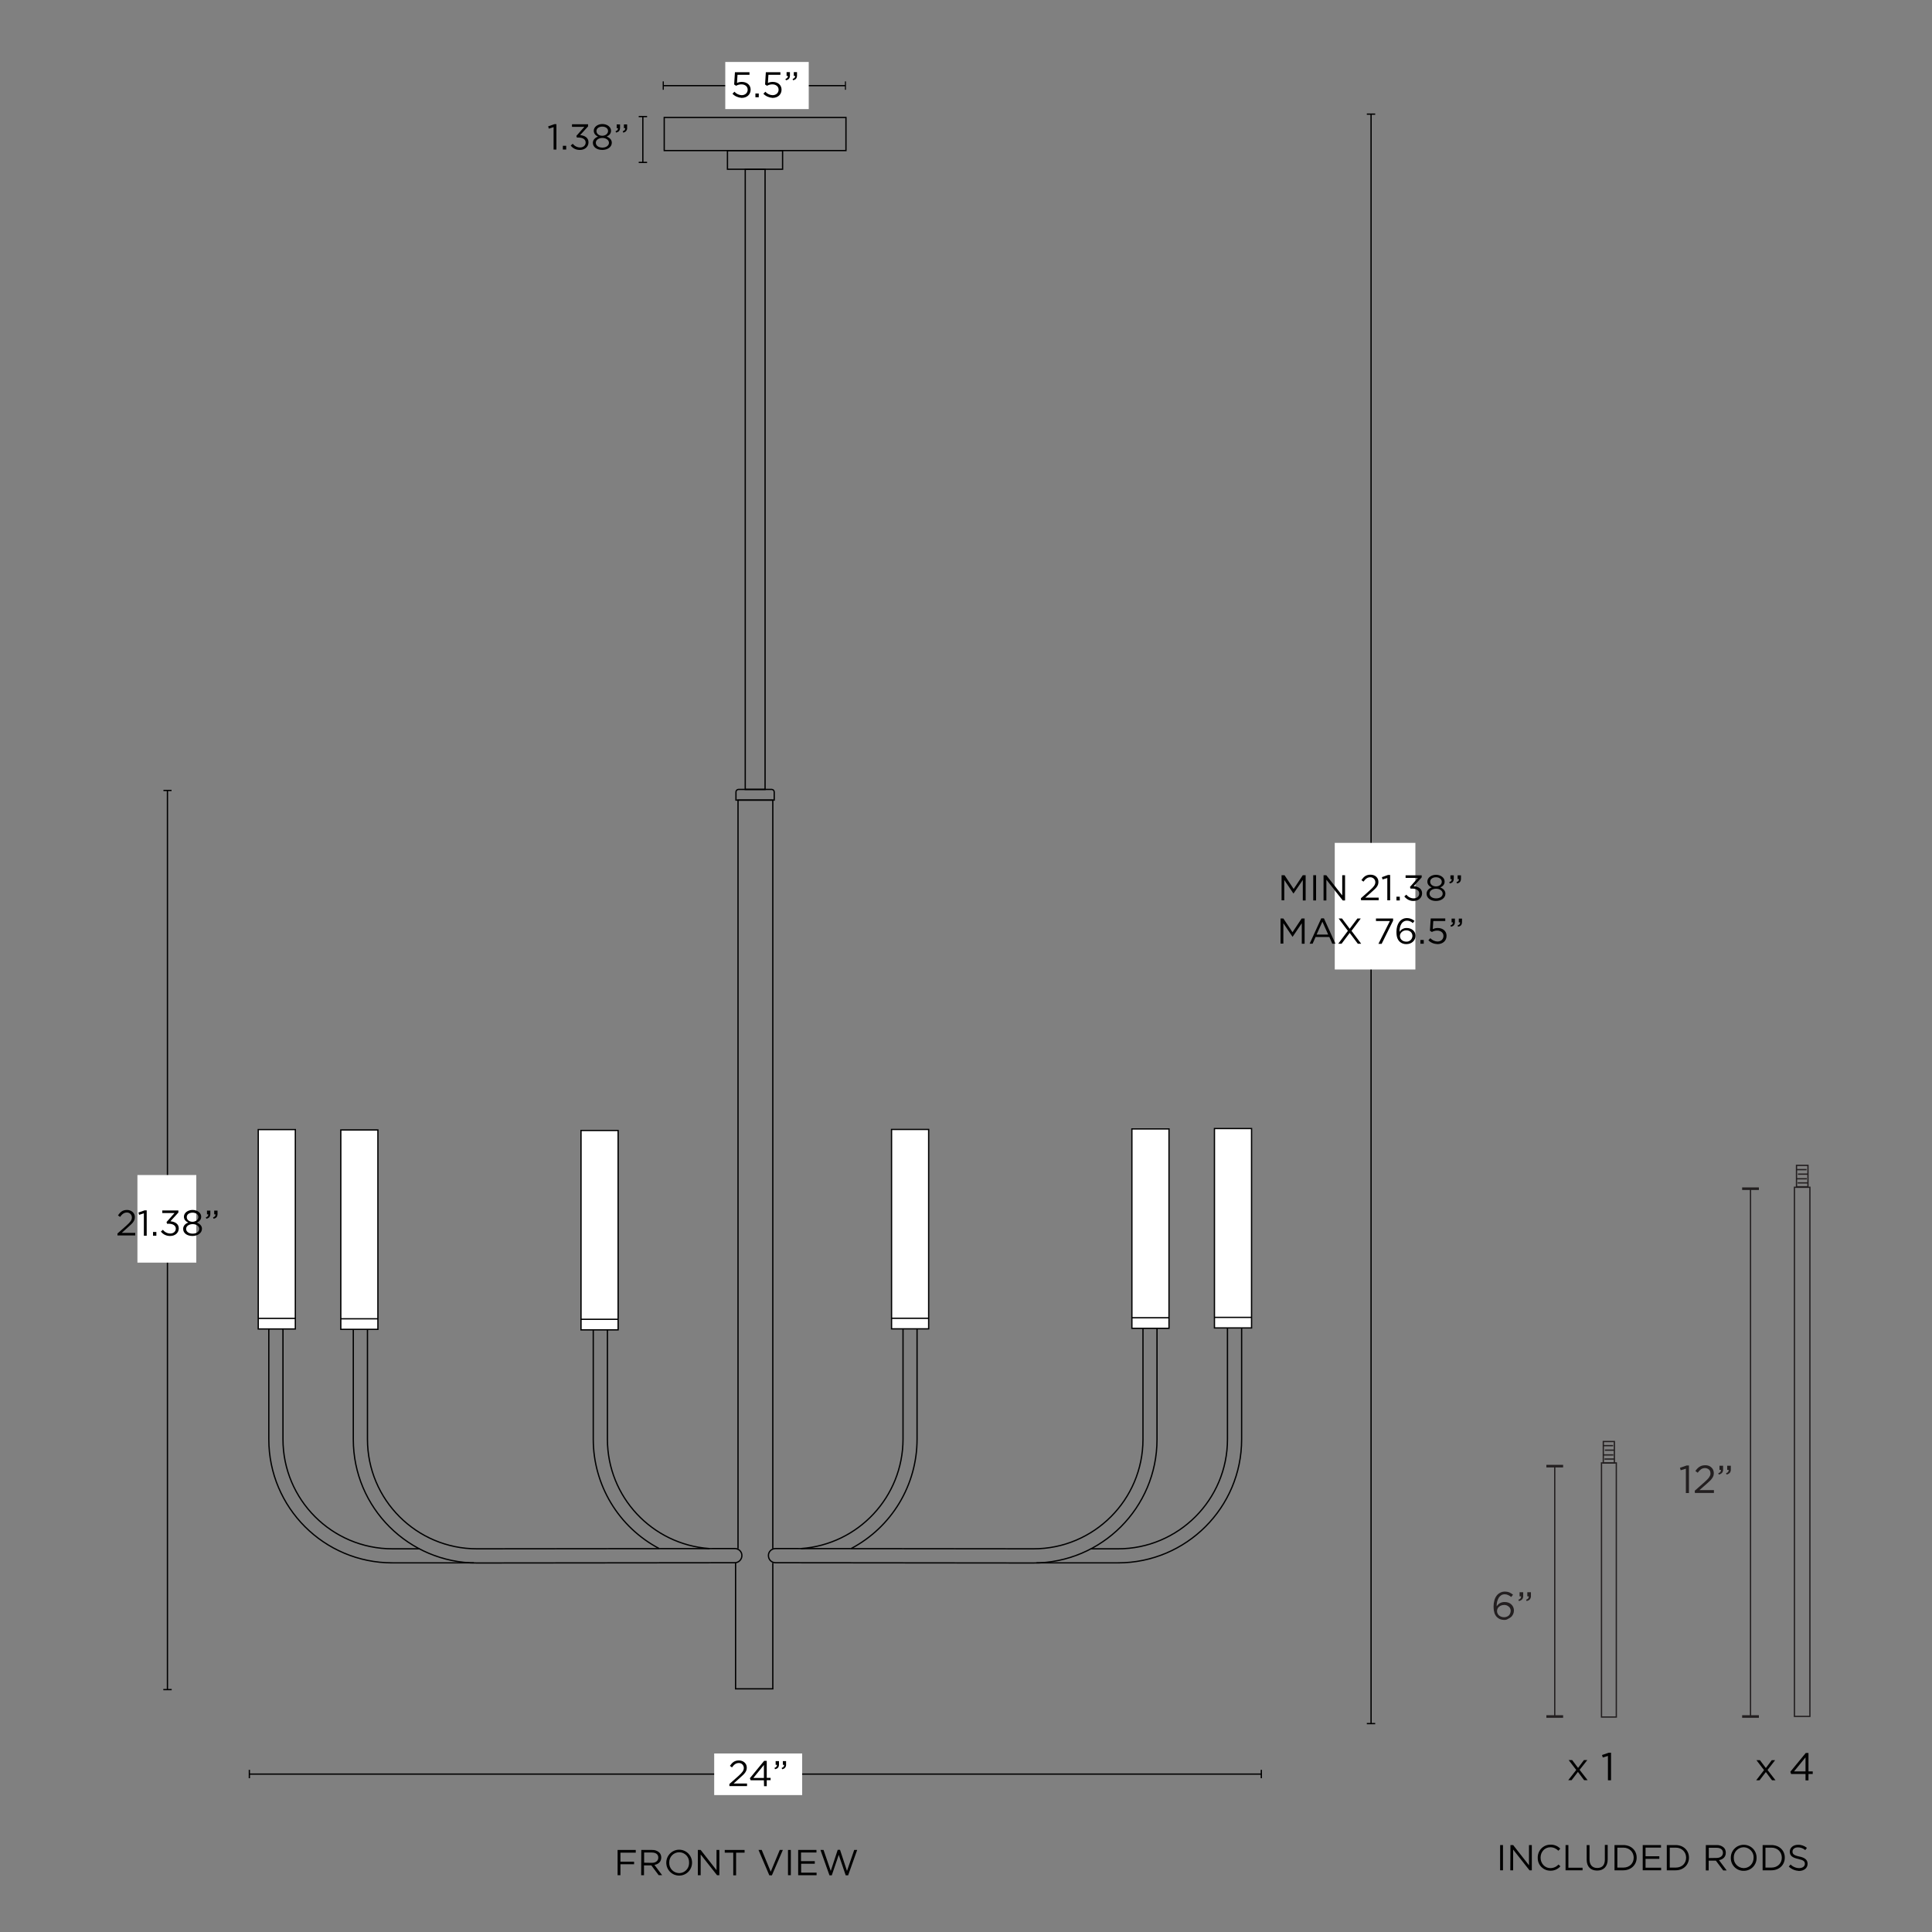<svg xml:space="preserve" style="enable-background:new 0 0 1500 1500;" viewBox="0 0 1500 1500" height="1500px" width="1500px" y="0px" x="0px" xmlns:xlink="http://www.w3.org/1999/xlink" xmlns="http://www.w3.org/2000/svg" id="Layer_2" version="1.1">
<rect x="0" y="0" width="1500" height="1500" fill="#808080" stroke="none"/>
<style type="text/css">
	.st0{fill:none;stroke:#000000;stroke-miterlimit:10;}
	.st1{fill:#FFFFFF;}
	.st2{fill:#FFFFFF;stroke:#000000;stroke-miterlimit:10;}
	.st3{fill:none;stroke:#231F20;stroke-miterlimit:10;}
	.st4{fill:#231F20;}
</style>
<line y2="1311.8" x2="130" y1="613.7" x1="130" class="st0"></line>
<rect height="1" width="6.3" y="613.2" x="126.9"></rect>
<rect height="1" width="6.5" y="1311.3" x="126.8"></rect>
<rect height="68" width="45.7" class="st1" y="912.3" x="106.7"></rect>
<line y2="1377.4" x2="193.6" y1="1377.4" x1="979.3" class="st0"></line>
<rect height="6.5" width="1" y="1374.1" x="978.8"></rect>
<rect height="6.5" width="1" y="1374.1" x="193.1"></rect>
<rect height="32.3" width="68.3" class="st1" y="1361.4" x="554.5"></rect>
<line y2="1338.2" x2="1064.5" y1="88.6" x1="1064.5" class="st0"></line>
<rect height="1" width="6.5" y="88.1" x="1061.2"></rect>
<rect height="1" width="6.5" y="1337.7" x="1061.2"></rect>
<rect height="98.3" width="62.6" class="st1" y="654.4" x="1036.3"></rect>
<line y2="66.5" x2="515" y1="66.5" x1="656.4" class="st0"></line>
<rect height="6.5" width="0.8" y="63.2" x="656"></rect>
<rect height="6.5" width="0.9" y="63.2" x="514.5"></rect>
<rect height="36.6" width="64.8" class="st1" y="48.1" x="563.1"></rect>
<rect height="25.7" width="141.1" class="st0" y="91.2" x="515.7"></rect>
<rect height="14.4" width="42.8" class="st0" y="117" x="564.8"></rect>
<rect height="481.4" width="15.4" class="st0" y="131.5" x="578.6"></rect>
<path d="M573.4,612.9h25.7c1.1,0,2,0.9,2,2v6.3l0,0h-29.7l0,0v-6.3C571.4,613.8,572.3,612.9,573.4,612.9z" class="st0"></path>
<polyline points="600,1213.4 600,1311.2 571.1,1311.2 571.1,1213.3" class="st0"></polyline>
<polyline points="573,1202.3 573,621.2 600,621.2 600,1202.3" class="st0"></polyline>
<path d="M367.9,1213.4h-63.3c-53,0-95.9-42.9-95.9-95.9l0,0V993.6h11v123.9c0,46.9,38.1,85,85,85h21" class="st0"></path>
<path d="M576,1207.8c0,3-2.5,5.5-5.5,5.5l-200.3,0.2c-53,0-95.9-43-95.9-95.9V993.6h11v123.9c0,46.9,38.1,85,85,85
	l200.3-0.2C573.6,1202.3,576.1,1204.8,576,1207.8L576,1207.8z" class="st0"></path>
<path d="M511.8,1202.3c-31.5-16.6-51.2-49.3-51.2-84.9V993.6h11v123.9c0,44.6,34.6,81.6,79.1,84.8" class="st0"></path>
<rect height="154.8" width="28.8" class="st2" y="877" x="200.5"></rect>
<line y2="1023.6" x2="229.2" y1="1023.6" x1="200.5" class="st0"></line>
<path d="M804.7,1213.4H868c53,0,96-42.9,96-95.9c0,0,0,0,0-0.1V993.6h-11v123.9c0,46.9-38.1,85-85,85h-21" class="st0"></path>
<path d="M596.6,1207.8c0,3,2.4,5.5,5.5,5.5l200.3,0.2c53,0,95.9-43,95.9-95.9V993.6h-10.9v123.9c0,46.9-38.1,85-85,85
	l-200.3-0.2C599,1202.3,596.5,1204.8,596.6,1207.8L596.6,1207.8z" class="st0"></path>
<path d="M660.8,1202.3c31.5-16.6,51.2-49.3,51.2-84.9V993.6h-10.9v123.9c-0.1,44.6-34.6,81.6-79.1,84.8" class="st0"></path>
<line y2="126.1" x2="499.1" y1="90.5" x1="499.1" class="st0"></line>
<rect height="1" width="6.5" y="90" x="495.9"></rect>
<rect height="1" width="6.5" y="125.6" x="495.9"></rect>
<path d="M568.7,72.8l1.5-1.6c1.4,1.6,3.4,2.6,5.6,2.7c2.8,0,4.7-1.8,4.7-4.3l0,0c0-2.4-2-4.1-4.9-4.1c-1.4,0-2.9,0.4-4.1,1.1l-1.5-1
	l0.6-9.5h11.3v2h-9.3l-0.4,6.3c1.2-0.6,2.5-0.8,3.8-0.8c3.8,0,6.8,2.3,6.8,6l0,0c0,3.8-2.9,6.4-7,6.4
	C573.1,75.8,570.5,74.7,568.7,72.8z"></path>
<path d="M586.5,72.6h2.6v2.9h-2.6V72.6z"></path>
<path d="M592.7,72.8l1.5-1.6c1.4,1.6,3.4,2.6,5.6,2.7c2.8,0,4.7-1.8,4.7-4.3l0,0c0-2.4-2-4.1-4.9-4.1c-1.4,0-2.9,0.4-4.1,1.1l-1.5-1
	l0.6-9.5h11.3v2h-9.3l-0.4,6.3c1.2-0.6,2.5-0.8,3.8-0.8c3.8,0,6.8,2.3,6.8,6l0,0c0,3.8-2.9,6.4-7,6.4
	C597.1,75.8,594.5,74.7,592.7,72.8z"></path>
<path d="M609.8,61.3c1.4-0.5,2-1.2,1.9-2.4h-1v-2.9h2.6v2.5c0,2.3-1,3.4-3.1,3.8L609.8,61.3z M615.4,61.3c1.4-0.5,2-1.2,1.9-2.4h-1
	v-2.9h2.5v2.5c0,2.3-1,3.4-3.1,3.8L615.4,61.3z"></path>
<path d="M566.3,1385.1l7.1-6.3c3-2.7,4.1-4.2,4.1-6.2c0-2.1-1.7-3.8-3.7-3.8c-0.1,0-0.1,0-0.2,0c-2.2,0-3.7,1.2-5.3,3.4l-1.6-1.2
	c1.8-2.6,3.6-4.2,7-4.2s6.1,2.3,6.1,5.5v0.1c0,2.8-1.5,4.6-5,7.6l-5.2,4.7h10.4v2h-13.7V1385.1z"></path>
<path d="M593.1,1382.2h-10.3l-0.6-1.6l11.1-13.5h2v13.2h3v1.8h-3v4.7h-2.1L593.1,1382.2z M593.1,1380.4v-10.1l-8.2,10.1H593.1z"></path>
<path d="M601.3,1372.6c1.4-0.5,2-1.2,1.9-2.4h-1v-2.9h2.6v2.5c0,2.3-1,3.4-3.1,3.8L601.3,1372.6z M606.9,1372.6
	c1.4-0.5,2-1.2,1.9-2.4h-1v-2.9h2.5v2.5c0.2,1.9-1.1,3.6-3,3.8c0,0-0.1,0-0.1,0L606.9,1372.6z"></path>
<path d="M429.8,98.7l-3.7,1.2l-0.5-1.8l4.8-1.7h1.6v19.7h-2.2L429.8,98.7z"></path>
<path d="M437,113.2h2.6v2.9H437V113.2z"></path>
<path d="M443.1,113l1.6-1.4c1.3,1.8,3.5,2.9,5.7,2.9c2.4,0,4.3-1.5,4.3-3.8v-0.1c0-2.4-2.3-3.8-5.5-3.8h-1.3l-0.4-1.3l6.2-7h-9.6v-2
	h12.5v1.6l-6.2,6.8c3.4,0.3,6.5,1.9,6.5,5.5v0.1c0,3.5-2.9,5.9-6.5,5.9C447.5,116.5,444.8,115.3,443.1,113z"></path>
<path d="M460.3,110.9L460.3,110.9c0-2.3,1.7-4,4-4.8c-1.8-0.9-3.3-2.3-3.3-4.6l0,0c0-3,3.1-5.2,6.7-5.2s6.7,2.2,6.7,5.2l0,0
	c0,2.3-1.5,3.7-3.4,4.5c2.3,0.9,4,2.5,4,4.8l0,0c0,3.3-3.2,5.6-7.4,5.6S460.3,114.2,460.3,110.9z M472.8,110.9L472.8,110.9
	c0-2.2-2.3-3.8-5.1-3.8s-5.1,1.5-5.1,3.7v0.1c0,2,1.9,3.7,5.1,3.7S472.8,112.8,472.8,110.9L472.8,110.9z M472.1,101.7L472.1,101.7
	c0-2-1.9-3.4-4.5-3.4s-4.5,1.4-4.5,3.4v0.1c0,2.1,2,3.6,4.5,3.6S472.1,103.8,472.1,101.7L472.1,101.7z"></path>
<path d="M477.9,101.9c1.4-0.5,2-1.2,1.9-2.4h-1v-2.9h2.6v2.5c0,2.3-1,3.4-3.1,3.8L477.9,101.9z M483.5,101.9c1.4-0.5,2-1.2,1.9-2.4
	h-1v-2.9h2.5v2.5c0.2,1.9-1.1,3.6-3,3.8c0,0-0.1,0-0.1,0L483.5,101.9z"></path>
<path d="M995.1,679.5h2.2l7.1,10.7l7.1-10.7h2.2v19.6h-2.2v-15.9l-7.2,10.5h-0.1l-7.1-10.5v15.8h-2.1V679.5z"></path>
<path d="M1019.6,679.5h2.2v19.6h-2.2V679.5z"></path>
<path d="M1027.6,679.5h2.1l12.4,15.7v-15.7h2.2v19.6h-1.8l-12.7-16.1v16.1h-2.2L1027.6,679.5z"></path>
<path d="M1056.6,697.4l7.1-6.3c3-2.7,4.1-4.2,4.1-6.2c0-2.1-1.7-3.7-3.7-3.8c-0.1,0-0.2,0-0.2,0c-2.2,0-3.7,1.2-5.3,3.4l-1.6-1.2
	c1.8-2.6,3.6-4.2,7.1-4.2s6.1,2.3,6.1,5.5v0.1c0,2.9-1.5,4.6-5,7.6l-5.2,4.6h10.4v2h-13.7L1056.6,697.4z"></path>
<path d="M1077.1,681.7l-3.7,1.1l-0.5-1.8l4.8-1.7h1.6v19.7h-2.2V681.7z"></path>
<path d="M1084.2,696.2h2.6v2.9h-2.6V696.2z"></path>
<path d="M1090.3,696l1.6-1.4c1.3,1.8,3.5,2.9,5.7,2.9c2.4,0,4.3-1.5,4.3-3.8l0,0c0-2.4-2.3-3.8-5.5-3.8h-1.3l-0.4-1.3l6.2-7h-9.6v-2
	h12.5v1.6l-6.2,6.8c3.4,0.3,6.5,1.9,6.5,5.5v0.1c0,3.5-2.9,5.9-6.6,5.9C1094.8,699.6,1092.1,698.3,1090.3,696z"></path>
<path d="M1107.6,693.9L1107.6,693.9c0-2.4,1.7-4.1,4-4.9c-1.8-0.8-3.4-2.2-3.4-4.5v-0.1c0-3,3.1-5.2,6.7-5.2s6.7,2.2,6.7,5.2v0.1
	c0,2.3-1.5,3.7-3.4,4.5c2.3,0.9,4,2.5,4,4.8v0.1c0,3.3-3.2,5.6-7.4,5.6S1107.6,697.1,1107.6,693.9z M1120.1,693.8L1120.1,693.8
	c0-2.2-2.3-3.8-5.1-3.8s-5.1,1.5-5.1,3.7v0.1c0,2,1.9,3.7,5.1,3.7S1120.1,695.8,1120.1,693.8L1120.1,693.8z M1119.4,684.6
	L1119.4,684.6c0-2-1.9-3.5-4.5-3.5s-4.5,1.4-4.5,3.4v0.1c0,2.1,2,3.6,4.5,3.6S1119.4,686.7,1119.4,684.6L1119.4,684.6z"></path>
<path d="M1125.2,684.9c1.4-0.5,2-1.2,1.9-2.4h-1v-2.9h2.6v2.5c0,2.3-1,3.4-3.1,3.8L1125.2,684.9z M1130.8,684.9
	c1.4-0.5,2-1.2,1.9-2.4h-1v-2.9h2.6v2.5c0,2.3-1,3.4-3.1,3.8L1130.8,684.9z"></path>
<path d="M994.2,713.1h2.2l7.1,10.7l7.1-10.7h2.3v19.6h-2.2v-15.9l-7.1,10.5h-0.1l-7.1-10.5v15.8h-2.2V713.1z"></path>
<path d="M1025.8,713h2.1l8.9,19.7h-2.4l-2.3-5.2h-10.7l-2.3,5.2h-2.3L1025.8,713z M1031.2,725.6l-4.5-10l-4.5,10H1031.2z"></path>
<path d="M1046.5,722.7l-7.2-9.6h2.6l6,8l6-8h2.6l-7.2,9.6l7.5,10h-2.6l-6.3-8.4l-6.3,8.4h-2.6L1046.5,722.7z"></path>
<path d="M1079.1,715.1h-10.8v-2h13.3v1.7l-8.9,18h-2.5L1079.1,715.1z"></path>
<path d="M1086.7,731.1c-1.6-1.6-2.5-3.6-2.5-7.6v-0.1c0-6,3-10.6,8.2-10.6c2.1,0,4.2,0.8,5.8,2.2l-1.3,1.7c-1.2-1.2-2.9-1.9-4.6-1.9
	c-3.6,0-5.8,3.6-5.7,8.7c1.2-1.9,3.3-3.1,5.6-3c3.6,0,6.8,2.3,6.8,6l0,0c0,3.8-3.1,6.5-7,6.5C1090,733.1,1088.1,732.4,1086.7,731.1z
	 M1096.6,726.6L1096.6,726.6c0-2.5-2-4.3-4.8-4.3s-4.9,2.1-4.9,4.3v0.1c0,2.5,2.1,4.4,5,4.4c2.4,0.1,4.5-1.7,4.7-4.2
	C1096.6,726.8,1096.6,726.7,1096.6,726.6z"></path>
<path d="M1102.8,729.8h2.6v2.9h-2.6V729.8z"></path>
<path d="M1109,730l1.5-1.6c1.4,1.5,3.4,2.5,5.5,2.6c2.8,0,4.7-1.8,4.7-4.3v-0.1c0-2.4-2-4.1-4.9-4.1c-1.4,0-2.9,0.4-4.1,1.1l-1.5-1
	l0.6-9.5h11.3v2h-9.3l-0.4,6.3c1.2-0.6,2.5-0.9,3.9-0.9c3.8,0,6.8,2.3,6.8,6v0.1c0,3.8-2.9,6.4-7,6.4
	C1113.3,732.9,1110.8,731.9,1109,730z"></path>
<path d="M1126.1,718.5c1.4-0.5,2-1.2,1.9-2.4h-1v-2.9h2.6v2.5c0,2.3-1,3.4-3.1,3.8L1126.1,718.5z M1131.7,718.5
	c1.4-0.5,2-1.2,1.9-2.4h-1v-2.9h2.5v2.5c0,2.3-0.9,3.4-3.1,3.8L1131.7,718.5z"></path>
<path d="M91.2,957.7l7.1-6.3c3-2.7,4.1-4.2,4.1-6.2c0-2.1-1.7-3.8-3.7-3.8c-0.1,0-0.1,0-0.2,0c-2.2,0-3.7,1.2-5.3,3.4l-1.6-1.2
	c1.8-2.6,3.6-4.2,7-4.2s6.1,2.3,6.1,5.5l0,0c0,2.9-1.5,4.6-5,7.6l-5.2,4.7h10.5v2H91.2V957.7z"></path>
<path d="M111.7,942l-3.7,1.2l-0.5-1.8l4.8-1.7h1.6v19.7h-2.2V942z"></path>
<path d="M118.8,956.5h2.6v2.9h-2.6V956.5z"></path>
<path d="M124.9,956.2l1.6-1.4c1.3,1.8,3.5,2.9,5.7,2.9c2.4,0,4.3-1.5,4.3-3.8v0c0-2.4-2.3-3.8-5.5-3.8h-1.3l-0.4-1.3l6.2-7H126v-2
	h12.5v1.6l-6.2,6.8c3.4,0.3,6.5,1.9,6.5,5.5l0,0c0,3.5-2.9,5.9-6.6,5.9C129.4,959.7,126.7,958.5,124.9,956.2z"></path>
<path d="M142.2,954.1L142.2,954.1c0-2.4,1.7-4.1,4-4.9c-1.8-0.8-3.4-2.2-3.4-4.5v-0.1c0-3,3.1-5.2,6.7-5.2s6.7,2.2,6.7,5.2v0.1
	c0,2.3-1.5,3.7-3.4,4.5c2.3,0.9,4,2.5,4,4.8l0,0c0,3.3-3.2,5.6-7.4,5.6S142.2,957.4,142.2,954.1z M154.7,954.1L154.7,954.1
	c0-2.2-2.3-3.7-5.1-3.7s-5.1,1.5-5.1,3.7l0,0c0,2,1.9,3.7,5.1,3.7S154.6,956.1,154.7,954.1L154.7,954.1z M154,944.9L154,944.9
	c0-2-1.9-3.4-4.5-3.4s-4.5,1.4-4.5,3.4v0.1c0,2.1,2,3.6,4.5,3.6C152,948.5,154,947,154,944.9L154,944.9z"></path>
<path d="M159.8,945.2c1.4-0.5,2-1.2,1.9-2.4h-1v-2.9h2.6v2.5c0,2.3-1,3.4-3.1,3.8L159.8,945.2z M165.4,945.2c1.4-0.5,2-1.2,1.9-2.4
	h-1v-2.9h2.6v2.5c0,2.3-1,3.4-3.1,3.8L165.4,945.2z"></path>
<path d="M479.5,1436.3h14.1v2.1h-11.9v7h10.6v2h-10.6v8.5h-2.2V1436.3z"></path>
<path d="M497.9,1436.3h8.4c2-0.1,4.1,0.6,5.6,2c1,1,1.5,2.4,1.5,3.9l0,0c0,3.2-2.2,5.2-5.3,5.7l6,8h-2.7l-5.7-7.6H500v7.6h-2.2
	L497.9,1436.3z M506.1,1446.3c2.9,0,5-1.5,5-4v-0.1c0-2.4-1.8-3.9-5-3.9h-6v7.9L506.1,1446.3z"></path>
<path d="M517.3,1446.2L517.3,1446.2c0-5.6,4.5-10.1,10-10.1s10,4.5,10,10v0.1c0,5.5-4.4,10-10,10S517.3,1451.7,517.3,1446.2z
	 M535,1446.2L535,1446.2c0.2-4.4-3.2-8-7.5-8.1c-0.1,0-0.2,0-0.2,0c-4.3,0-7.7,3.5-7.7,7.7c0,0.1,0,0.2,0,0.3v0.1
	c-0.2,4.3,3.2,7.9,7.5,8.1c0.1,0,0.2,0,0.2,0c4.2,0,7.7-3.5,7.7-7.7C535,1446.4,535,1446.3,535,1446.2L535,1446.2z"></path>
<path d="M541.9,1436.3h2.1l12.3,15.7v-15.7h2.2v19.6h-1.8l-12.7-16.1v16.1h-2.2V1436.3z"></path>
<path d="M569.3,1438.4h-6.6v-2.1h15.4v2.1h-6.6v17.6h-2.2V1438.4z"></path>
<path d="M588.9,1436.3h2.5l7,16.9l7-16.9h2.4l-8.5,19.7h-2L588.9,1436.3z"></path>
<path d="M611.8,1436.3h2.2v19.6h-2.2V1436.3z"></path>
<path d="M619.7,1436.3h14.2v2h-12v6.7h10.7v2H622v6.9H634v2h-14.3L619.7,1436.3z"></path>
<path d="M637,1436.3h2.4l5.6,16.3l5.4-16.4h1.8l5.4,16.4l5.6-16.3h2.3l-7,19.7h-1.9l-5.4-15.9l-5.4,15.9H644L637,1436.3z"></path>
<path d="M1164.7,1432.5h2.2v19.6h-2.2V1432.5z"></path>
<path d="M1172.7,1432.5h2.1l12.3,15.7v-15.7h2.2v19.6h-1.8l-12.7-16.1v16.1h-2.2L1172.7,1432.5z"></path>
<path d="M1193.9,1442.3L1193.9,1442.3c-0.1-5.5,4.2-10,9.6-10.1c0.1,0,0.2,0,0.3,0c2.9-0.1,5.6,1,7.6,3.1l-1.5,1.6
	c-1.6-1.7-3.8-2.7-6.2-2.7c-4.3,0-7.6,3.5-7.6,8v0.1c0,4.5,3.3,8.1,7.6,8.1c2.4,0,4.7-1,6.3-2.8l1.5,1.4c-2,2.2-4.8,3.5-7.8,3.4
	c-5.4,0-9.8-4.3-9.8-9.7C1193.9,1442.6,1193.9,1442.5,1193.9,1442.3z"></path>
<path d="M1215.5,1432.5h2.2v17.6h11v2h-13.2L1215.5,1432.5z"></path>
<path d="M1231.9,1443.9v-11.4h2.2v11.2c0,4.2,2.2,6.6,6,6.6s5.9-2.2,5.9-6.5v-11.4h2.2v11.2c0,5.7-3.3,8.7-8.2,8.7
	S1231.9,1449.4,1231.9,1443.9z"></path>
<path d="M1253.5,1432.5h6.8c6.2,0,10.4,4.2,10.4,9.7v0.1c0,5.5-4.3,9.8-10.4,9.8h-6.8V1432.5z M1260.3,1450c5,0,8.1-3.4,8.1-7.7l0,0
	c0-4.3-3.2-7.8-8.1-7.8h-4.6v15.5L1260.3,1450z"></path>
<path d="M1275.4,1432.5h14.2v2h-12v6.7h10.7v2h-10.7v6.9h12.1v2h-14.3L1275.4,1432.5z"></path>
<path d="M1294.1,1432.5h6.8c6.2,0,10.4,4.2,10.4,9.7v0.1c0,5.5-4.2,9.8-10.4,9.8h-6.8V1432.5z M1301,1450c5,0,8.1-3.4,8.1-7.7l0,0
	c0-4.3-3.2-7.8-8.1-7.8h-4.6v15.5L1301,1450z"></path>
<path d="M1324.4,1432.5h8.4c2-0.1,4.1,0.6,5.6,2c1,1,1.5,2.4,1.5,3.9v0.1c0,3.2-2.2,5.2-5.3,5.7l6,8h-2.7l-5.7-7.6h-5.6v7.6h-2.2
	L1324.4,1432.5z M1332.7,1442.5c2.9,0,5-1.5,5-4l0,0c0-2.4-1.8-3.9-5-3.9h-6v8L1332.7,1442.5z"></path>
<path d="M1343.8,1442.3L1343.8,1442.3c0-5.5,4.4-10,10-10s10,4.4,10,10v0.1c0.1,5.5-4.2,10-9.7,10.1c-0.1,0-0.2,0-0.3,0
	c-5.4,0.1-9.9-4.2-10-9.7C1343.8,1442.7,1343.8,1442.5,1343.8,1442.3z M1361.5,1442.3L1361.5,1442.3c0.2-4.3-3.2-7.9-7.5-8.1
	c-0.1,0-0.2,0-0.2,0c-4.2,0-7.7,3.5-7.7,7.7c0,0.1,0,0.2,0,0.3v0.1c-0.2,4.3,3.2,7.9,7.5,8.1c0.1,0,0.2,0,0.2,0
	C1358.3,1450.4,1361.5,1446.8,1361.5,1442.3z"></path>
<path d="M1368.5,1432.5h6.8c6.2,0,10.4,4.2,10.4,9.7v0.1c0,5.5-4.2,9.8-10.4,9.8h-6.8V1432.5z M1375.3,1450c4.9,0,8.1-3.4,8.1-7.7
	l0,0c0-4.3-3.2-7.8-8.1-7.8h-4.6v15.5L1375.3,1450z"></path>
<path d="M1388.8,1449.2l1.4-1.6c1.8,1.8,4.2,2.8,6.7,2.8c2.6,0,4.4-1.4,4.4-3.3v-0.1c0-1.8-1-2.8-5.1-3.7c-4.5-1-6.6-2.4-6.6-5.7
	l0,0c0-3.1,2.7-5.3,6.4-5.3c2.5-0.1,5,0.8,6.9,2.4l-1.3,1.7c-1.6-1.4-3.6-2.1-5.7-2.1c-2.6,0-4.2,1.4-4.2,3.2v0.1
	c0,1.8,1,2.9,5.3,3.8s6.4,2.6,6.4,5.6v0.1c0,3.3-2.8,5.5-6.7,5.5C1393.8,1452.4,1391,1451.3,1388.8,1449.2z"></path>
<rect height="16.6" width="8.9" class="st3" y="904.8" x="1394.8"></rect>
<rect height="410.8" width="12" class="st3" y="921.8" x="1393.2"></rect>
<line y2="908.1" x2="1402.6" y1="908.1" x1="1394.7" class="st3"></line>
<line y2="911.6" x2="1395.9" y1="911.6" x1="1403.6" class="st3"></line>
<line y2="915.2" x2="1402.8" y1="915.2" x1="1394.7" class="st3"></line>
<line y2="918.4" x2="1395.7" y1="918.4" x1="1403.9" class="st3"></line>
<line y2="1332.7" x2="1359.1" y1="922.9" x1="1359.1" class="st3"></line>
<rect height="2" width="13" class="st4" y="921.9" x="1352.6"></rect>
<rect height="2" width="13" class="st4" y="1331.7" x="1352.6"></rect>
<path d="M1308.9,1140.3l-4,1.2l-0.6-1.9l5.2-1.8h1.8v21.4h-2.4V1140.3z" class="st4"></path>
<path d="M1315.8,1157.4l7.7-6.8c0.8-0.7,1.5-1.4,2.1-2c0.5-0.5,1-1.1,1.4-1.7c0.3-0.5,0.6-1,0.8-1.5
	c0.2-0.5,0.2-1,0.2-1.5c0-0.6-0.1-1.2-0.3-1.7c-0.4-1-1.3-1.7-2.3-2.1c-0.5-0.2-1.1-0.3-1.6-0.3c-1.1,0-2.2,0.3-3.1,0.9
	c-1,0.8-1.9,1.7-2.6,2.7l-1.8-1.3c0.5-0.7,0.9-1.3,1.5-1.9c0.5-0.5,1-1,1.7-1.4c0.6-0.4,1.3-0.7,2-0.9c0.8-0.2,1.7-0.3,2.5-0.3
	c0.9,0,1.8,0.1,2.6,0.4c0.8,0.3,1.5,0.7,2.1,1.3c0.6,0.5,1,1.2,1.4,1.9c0.3,0.8,0.5,1.6,0.5,2.4v0.1c0,0.7-0.1,1.4-0.3,2.1
	c-0.2,0.7-0.6,1.3-1,1.9c-0.5,0.7-1,1.4-1.7,2c-0.7,0.7-1.5,1.4-2.4,2.2l-5.7,5h11.2v2.2h-14.8L1315.8,1157.4z" class="st4"></path>
<path d="M1334.1,1143.8c0.6-0.2,1.2-0.5,1.6-1c0.3-0.5,0.5-1,0.4-1.6h-1.1v-3.2h2.8v2.7c0.1,1-0.2,2-0.8,2.8
	c-0.7,0.7-1.6,1.2-2.6,1.3L1334.1,1143.8z M1340.1,1143.8c0.6-0.2,1.2-0.5,1.6-1c0.3-0.5,0.5-1,0.4-1.6h-1.1v-3.2h2.8v2.7
	c0.1,1-0.2,2-0.8,2.8c-0.7,0.7-1.6,1.2-2.5,1.3L1340.1,1143.8z" class="st4"></path>
<line y2="1332.7" x2="1207.1" y1="1138.3" x1="1207.1" class="st3"></line>
<rect height="2" width="13" class="st4" y="1137.3" x="1200.6"></rect>
<rect height="2" width="13" class="st4" y="1331.7" x="1200.6"></rect>
<path d="M1167.8,1257.7c-1.1,0-2.2-0.2-3.2-0.6c-0.9-0.4-1.7-0.9-2.4-1.6c-0.4-0.4-0.8-0.9-1.1-1.4
	c-0.3-0.5-0.6-1.1-0.8-1.7c-0.2-0.7-0.4-1.5-0.5-2.2c-0.1-1-0.2-1.9-0.2-2.9v-0.1c0-1.5,0.2-3.1,0.6-4.5c0.3-1.3,0.9-2.6,1.7-3.7
	c0.7-1,1.7-1.8,2.8-2.4c1.1-0.6,2.4-0.9,3.7-0.9c1.2,0,2.3,0.2,3.4,0.6c1,0.5,2,1.1,2.9,1.8l-1.4,1.8c-0.7-0.6-1.5-1.1-2.4-1.5
	c-0.8-0.4-1.7-0.6-2.6-0.6c-1,0-1.9,0.2-2.7,0.7c-0.8,0.5-1.5,1.2-2,2c-0.5,0.9-0.9,1.9-1.2,2.9c-0.3,1.1-0.4,2.3-0.4,3.4v0.3
	c0.7-1,1.5-1.8,2.5-2.4c1.1-0.6,2.3-0.9,3.6-0.9c1,0,1.9,0.1,2.8,0.4c0.9,0.3,1.6,0.7,2.3,1.3c0.7,0.6,1.2,1.3,1.6,2.1
	c0.4,0.8,0.6,1.8,0.6,2.7v0.1c0,1-0.2,1.9-0.6,2.8c-0.4,0.8-0.9,1.6-1.6,2.2c-0.7,0.6-1.5,1.1-2.4,1.5
	C1169.8,1257.6,1168.8,1257.7,1167.8,1257.7z M1167.8,1255.6c0.7,0,1.4-0.1,2.1-0.4c0.6-0.2,1.1-0.6,1.6-1c0.4-0.4,0.8-1,1-1.6
	c0.2-0.6,0.4-1.2,0.4-1.9v-0.1c0-0.6-0.1-1.2-0.4-1.8c-0.2-0.6-0.6-1-1.1-1.4c-0.5-0.4-1-0.8-1.6-1c-0.7-0.2-1.4-0.4-2.1-0.3
	c-0.7,0-1.5,0.1-2.2,0.4c-0.6,0.2-1.2,0.6-1.7,1c-0.5,0.4-0.8,0.9-1.1,1.5c-0.2,0.5-0.4,1.1-0.4,1.7v0.1c0,0.7,0.1,1.3,0.4,1.9
	c0.3,0.6,0.6,1.1,1.1,1.5c0.5,0.4,1.1,0.8,1.7,1C1166.3,1255.5,1167.1,1255.6,1167.8,1255.6L1167.8,1255.6z" class="st4"></path>
<path d="M1178.9,1242c0.6-0.2,1.2-0.5,1.6-1c0.3-0.5,0.5-1,0.4-1.6h-1.1v-3.2h2.8v2.7c0.1,1-0.2,2-0.8,2.8
	c-0.7,0.7-1.6,1.2-2.6,1.3L1178.9,1242z M1184.9,1242c0.6-0.2,1.2-0.5,1.6-1c0.3-0.5,0.5-1,0.4-1.6h-1.1v-3.2h2.8v2.7
	c0.1,1-0.2,2-0.8,2.8c-0.7,0.7-1.6,1.2-2.6,1.3L1184.9,1242z" class="st4"></path>
<rect height="16.7" width="8.6" class="st3" y="1119.2" x="1244.8"></rect>
<rect height="197.3" width="11.5" class="st3" y="1135.8" x="1243.4"></rect>
<line y2="1122.4" x2="1252.4" y1="1122.4" x1="1244.8" class="st3"></line>
<line y2="1125.9" x2="1246" y1="1125.9" x1="1253.3" class="st3"></line>
<line y2="1129.6" x2="1252.6" y1="1129.6" x1="1244.7" class="st3"></line>
<line y2="1132.8" x2="1245.7" y1="1132.8" x1="1253.6" class="st3"></line>
<path d="M1369.6,1374.3l-5.9-7.7h2.7l4.6,6.1l4.6-6.1h2.6l-5.9,7.6l6.2,8h-2.7l-4.8-6.4l-4.9,6.4h-2.6L1369.6,1374.3z"></path>
<path d="M1401.8,1377.3h-11.2l-0.6-1.7l12-14.6h2.1v14.3h3.3v2h-3.3v5h-2.3L1401.8,1377.3z M1401.8,1375.3v-10.9l-8.9,10.9H1401.8z"></path>
<path d="M1223.8,1374.2l-5.9-7.7h2.7l4.6,6.1l4.6-6.1h2.6l-6,7.6l6.2,8h-2.7l-4.8-6.4l-4.9,6.4h-2.6L1223.8,1374.2z"></path>
<path d="M1248.4,1363.3l-4,1.2l-0.6-1.9l5.2-1.8h1.8v21.4h-2.4V1363.3z"></path>
<g>
	<rect height="154.8" width="28.8" class="st2" y="877.3" x="264.6"></rect>
	<line y2="1023.9" x2="293.4" y1="1023.9" x1="264.6" class="st0"></line>
</g>
<g>
	<rect height="154.8" width="28.8" class="st2" y="877.7" x="451.1"></rect>
	<line y2="1024.3" x2="479.9" y1="1024.3" x1="451.1" class="st0"></line>
</g>
<rect height="154.8" width="28.8" class="st2" y="876.2" x="942.9"></rect>
<line y2="1022.8" x2="971.7" y1="1022.8" x1="942.9" class="st0"></line>
<g>
	<rect height="154.8" width="28.8" class="st2" y="876.5" x="878.8"></rect>
	<line y2="1023.1" x2="907.6" y1="1023.1" x1="878.8" class="st0"></line>
</g>
<g>
	<rect height="154.8" width="28.8" class="st2" y="876.9" x="692.2"></rect>
	<line y2="1023.5" x2="721" y1="1023.5" x1="692.2" class="st0"></line>
</g>
</svg>
